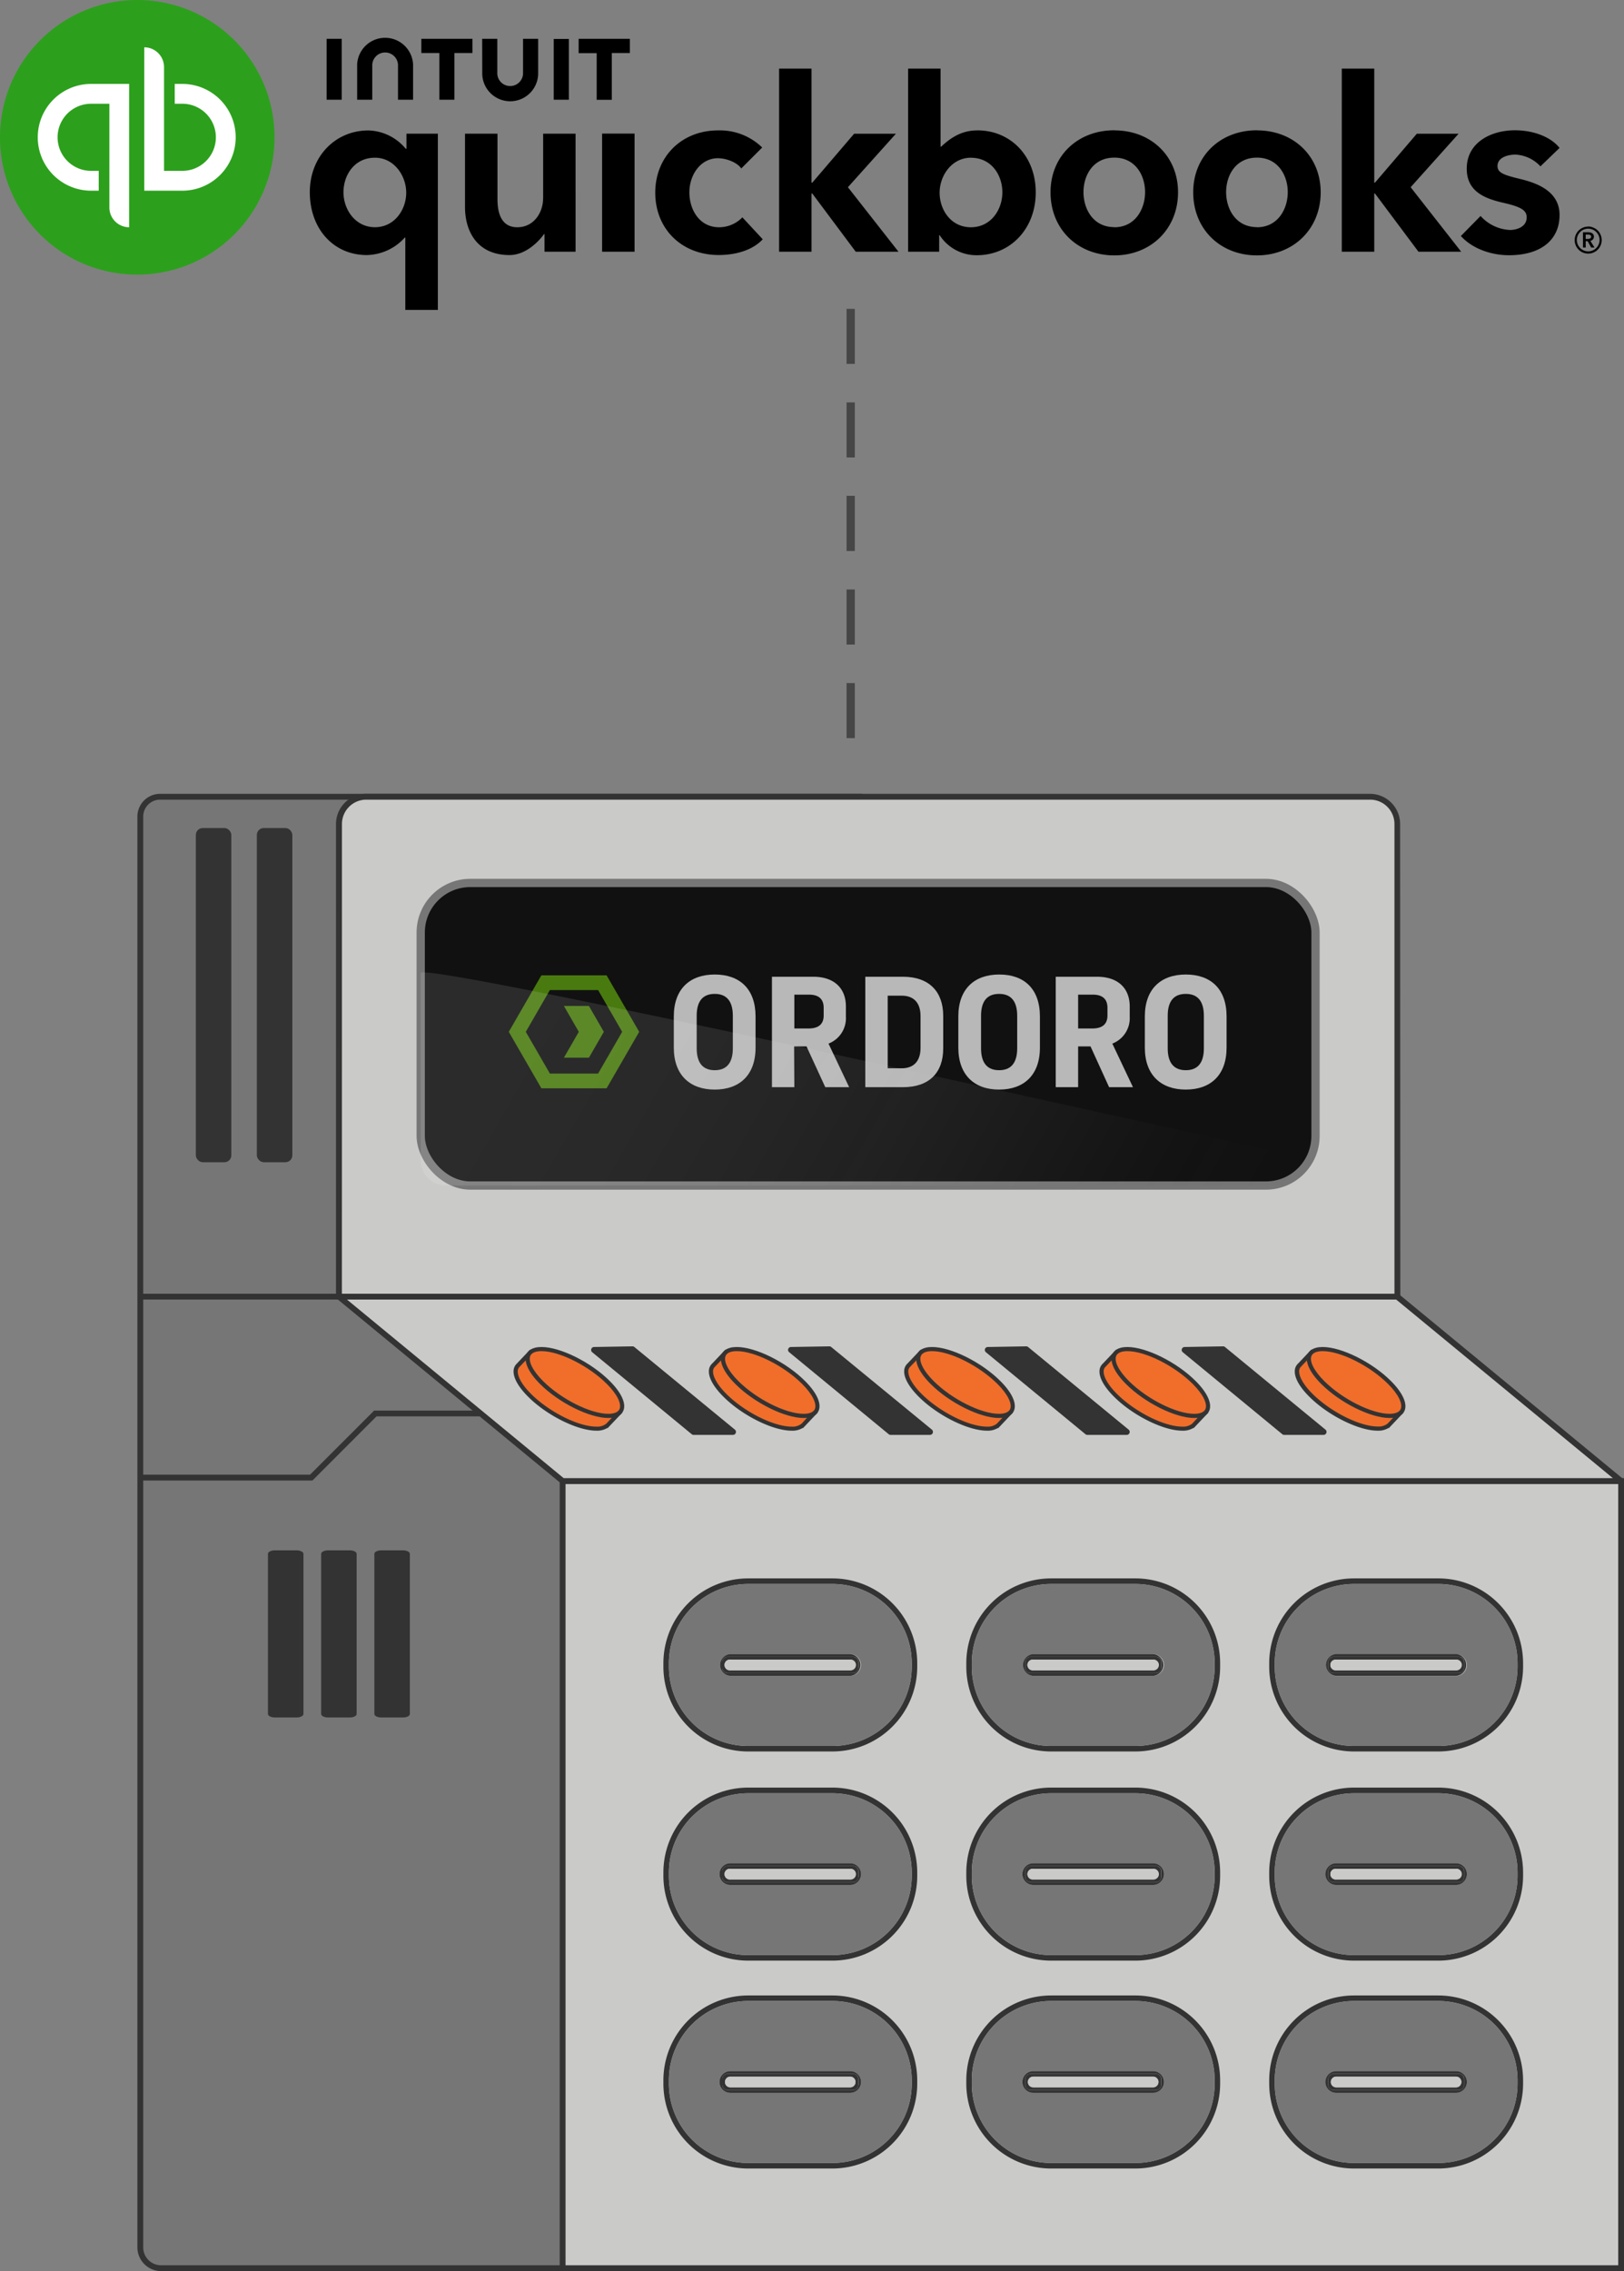 <svg xmlns="http://www.w3.org/2000/svg" xmlns:xlink="http://www.w3.org/1999/xlink" viewBox="0 0 393.15 549.65">
  <rect x="0" y="0" width="393.15" height="549.65" fill="#808080" stroke="none"/>
  <defs>
    <linearGradient id="linear-gradient" x1="108.52" y1="223.93" x2="291.34" y2="329.48" gradientUnits="userSpaceOnUse">
      <stop offset="0" stop-color="#fff"/>
      <stop offset="0.18" stop-color="#fcfcfc" stop-opacity="0.99"/>
      <stop offset="0.31" stop-color="#f3f3f3" stop-opacity="0.95"/>
      <stop offset="0.43" stop-color="#e2e2e2" stop-opacity="0.89"/>
      <stop offset="0.54" stop-color="#ccc" stop-opacity="0.8"/>
      <stop offset="0.64" stop-color="#aeaeae" stop-opacity="0.68"/>
      <stop offset="0.74" stop-color="#8a8a8a" stop-opacity="0.54"/>
      <stop offset="0.83" stop-color="#606060" stop-opacity="0.38"/>
      <stop offset="0.92" stop-color="#2f2f2f" stop-opacity="0.19"/>
      <stop offset="1" stop-opacity="0"/>
    </linearGradient>
  </defs>
  <g id="Sales-channels">
    <g>
      <g>
        <g id="side_face" data-name="side face">
          <path d="M208,192.83H38.77a4.79,4.79,0,0,0-4.8,4.79V543.9A5,5,0,0,0,39,549H208Z" style="fill: #777676"/>
          <path d="M208.72,549.65H39a5.76,5.76,0,0,1-5.74-5.75V197.62a5.51,5.51,0,0,1,5.5-5.5h170ZM38.77,193.53a4.1,4.1,0,0,0-4.1,4.09V543.9A4.34,4.34,0,0,0,39,548.24H207.32V193.53Z" style="fill: #333"/>
        </g>
        <g id="side_accents" data-name="side accents">
          <g id="side_accent" data-name="side accent">
            <g id="front_face" data-name="front face">
              <rect x="47.41" y="200.4" width="8.59" height="80.88" rx="1.67" style="fill: #333"/>
            </g>
          </g>
          <g id="side_accent-2" data-name="side accent">
            <g id="front_face-2" data-name="front face">
              <rect x="62.18" y="200.4" width="8.59" height="80.88" rx="1.67" style="fill: #333"/>
            </g>
          </g>
          <g id="side_accent-3" data-name="side accent">
            <g id="front_face-3" data-name="front face">
              <path d="M64.87,376.05v38.77c0,.46.74.84,1.66.84h5.26c.92,0,1.67-.38,1.67-.84V376.05c0-.46-.75-.84-1.67-.84H66.53C65.61,375.21,64.87,375.59,64.87,376.05Z" style="fill: #333"/>
            </g>
          </g>
          <g id="side_accent-4" data-name="side accent">
            <g id="front_face-4" data-name="front face">
              <path d="M77.75,376.05v38.77c0,.46.75.84,1.67.84h5.25c.92,0,1.67-.38,1.67-.84V376.05c0-.46-.75-.84-1.67-.84H79.42C78.5,375.21,77.75,375.59,77.75,376.05Z" style="fill: #333"/>
            </g>
          </g>
          <g id="side_accent-5" data-name="side accent">
            <g id="front_face-5" data-name="front face">
              <path d="M90.63,376.05v38.77c0,.46.75.84,1.67.84h5.26c.92,0,1.66-.38,1.66-.84V376.05c0-.46-.74-.84-1.66-.84H92.3C91.38,375.21,90.63,375.59,90.63,376.05Z" style="fill: #333"/>
            </g>
          </g>
          <g id="line_accent_2" data-name="line accent 2">
            <rect x="33.97" y="313.11" width="48.07" height="1.4" style="fill: #333"/>
          </g>
          <g id="line_accent" data-name="line accent">
            <polygon points="75.64 358.31 33.97 358.31 33.97 356.9 75.06 356.9 90.57 341.39 116.37 341.39 116.37 342.79 91.15 342.79 75.64 358.31" style="fill: #333"/>
          </g>
        </g>
        <g id="front_face_top" data-name="front face top">
          <path d="M82.05,199.43V313.81H338.28V199.43a6.6,6.6,0,0,0-6.6-6.6h-243A6.59,6.59,0,0,0,82.05,199.43Z" style="fill: #cacac9"/>
          <path d="M339,314.51H81.34V199.43a7.32,7.32,0,0,1,7.31-7.31h243a7.31,7.31,0,0,1,7.3,7.31Zm-256.23-1.4H337.58V199.43a5.9,5.9,0,0,0-5.9-5.9h-243a5.9,5.9,0,0,0-5.9,5.9Z" style="fill: #333"/>
        </g>
        <g id="front_face_bottom" data-name="front face bottom">
          <rect x="136.2" y="358.43" width="256.24" height="190.51" style="fill: #cacac9"/>
          <path d="M393.15,549.65H135.5V357.73H393.15Zm-256.24-1.41H391.75V359.14H136.91Z" style="fill: #333"/>
        </g>
        <g id="front_face_slant" data-name="front face slant">
          <polygon points="82.05 313.81 136.21 358.44 392.45 358.44 338.28 313.81 82.05 313.81" style="fill: #cacac9"/>
          <path d="M392.45,359.14H136.21a.7.7,0,0,1-.44-.16L81.6,314.35a.68.68,0,0,1-.21-.77.7.7,0,0,1,.66-.47H338.28a.75.75,0,0,1,.45.16l54.16,44.62a.7.7,0,0,1-.44,1.25Zm-256-1.41h254L338,314.52H84Z" style="fill: #333"/>
        </g>
        <g id="orange_buttons" data-name="orange buttons">
          <g id="button_1_side" data-name="button 1 side">
            <path d="M147.25,344.74,149.9,342,145.61,339c-.37-.45-.78-.91-1.25-1.38a32.09,32.09,0,0,0-11.08-7l-4.9-3.34-2.91,3.06c-1.4,1.31-.49,4.08,2.71,7.29,4.47,4.46,11.71,8.08,16.18,8.08A3.92,3.92,0,0,0,147,345h0l.13-.15Z" style="fill: #f06e2a"/>
            <path d="M144.36,346.25c-4.58,0-12-3.7-16.53-8.24-2.28-2.28-3.53-4.45-3.5-6.12a2.52,2.52,0,0,1,.79-1.88l3.19-3.36,5.26,3.58a32.52,32.52,0,0,1,11.14,7.07c.44.43.84.88,1.25,1.36l4.71,3.21-3.57,3.77-.06-.05A4.79,4.79,0,0,1,144.36,346.25ZM128.45,328l-2.62,2.75a1.53,1.53,0,0,0-.49,1.18c0,1.38,1.14,3.34,3.2,5.4,4.38,4.38,11.47,7.94,15.82,7.94a3.54,3.54,0,0,0,2.33-.65l.2-.19,2.23-2.36-3.9-2.68A17.47,17.47,0,0,0,144,338a31.91,31.91,0,0,0-10.89-6.89Z" style="fill: #333"/>
          </g>
          <g id="button_1" data-name="button 1">
            <ellipse cx="139.18" cy="334.59" rx="5" ry="13.09" transform="translate(-218.61 277.08) rotate(-58.28)" style="fill: #f06e2a"/>
            <path d="M147.27,343.18c-4.58,0-12-3.69-16.53-8.23-2.82-2.81-4-5.42-3.3-7.16.34-.81,1.25-1.79,3.65-1.79,4.58,0,12,3.7,16.53,8.24h0c2.82,2.81,4,5.42,3.3,7.15C150.58,342.21,149.67,343.18,147.27,343.18ZM131.09,327c-1,0-2.32.2-2.72,1.17-.53,1.3.64,3.62,3.08,6.06,4.38,4.37,11.47,7.94,15.82,7.94,1,0,2.32-.21,2.72-1.17.53-1.3-.64-3.63-3.08-6.06C142.53,330.57,135.44,327,131.09,327Z" style="fill: #333"/>
          </g>
          <g id="button_2_side" data-name="button 2 side">
            <path d="M194.53,344.74l2.64-2.79L192.89,339c-.37-.45-.78-.91-1.25-1.38a32.09,32.09,0,0,0-11.08-7l-4.9-3.34-2.92,3.06c-1.39,1.31-.48,4.08,2.72,7.29,4.47,4.46,11.71,8.08,16.18,8.08a3.92,3.92,0,0,0,2.67-.78h0l.13-.15Z" style="fill: #f06e2a"/>
            <path d="M191.64,346.25c-4.58,0-12-3.7-16.53-8.24-2.28-2.28-3.53-4.45-3.5-6.12a2.52,2.52,0,0,1,.79-1.88l3.19-3.36,5.26,3.58A32.52,32.52,0,0,1,192,337.3c.44.43.84.88,1.25,1.36l4.71,3.21-3.57,3.77-.06-.05A4.79,4.79,0,0,1,191.64,346.25ZM175.73,328l-2.62,2.75a1.53,1.53,0,0,0-.49,1.18c0,1.38,1.14,3.34,3.2,5.4,4.38,4.38,11.47,7.94,15.82,7.94a3.54,3.54,0,0,0,2.33-.65l.2-.19L196.4,342l-3.9-2.68a17.47,17.47,0,0,0-1.22-1.35,31.91,31.91,0,0,0-10.89-6.89Z" style="fill: #333"/>
          </g>
          <g id="button_2" data-name="button 2">
            <ellipse cx="186.46" cy="334.59" rx="5" ry="13.09" transform="translate(-196.19 317.3) rotate(-58.28)" style="fill: #f06e2a"/>
            <path d="M194.55,343.18c-4.58,0-12-3.69-16.53-8.23-2.82-2.81-4-5.42-3.3-7.16.34-.81,1.25-1.79,3.65-1.79,4.58,0,12,3.7,16.53,8.24h0c2.82,2.81,4,5.42,3.3,7.15C197.86,342.21,197,343.18,194.55,343.18ZM178.37,327c-1,0-2.32.2-2.72,1.17-.53,1.3.64,3.62,3.08,6.06,4.38,4.37,11.47,7.94,15.82,7.94,1,0,2.32-.21,2.72-1.17.53-1.3-.64-3.63-3.08-6.06C189.81,330.57,182.72,327,178.37,327Z" style="fill: #333"/>
          </g>
          <g id="button_3_side" data-name="button 3 side">
            <path d="M241.81,344.74l2.64-2.79L240.17,339c-.37-.45-.78-.91-1.25-1.38a32.09,32.09,0,0,0-11.08-7l-4.9-3.34L220,330.37c-1.39,1.31-.48,4.08,2.72,7.29,4.47,4.46,11.71,8.08,16.18,8.08a3.87,3.87,0,0,0,2.66-.78h0l.13-.15Z" style="fill: #f06e2a"/>
            <path d="M238.92,346.25c-4.58,0-12-3.7-16.53-8.24-2.28-2.28-3.53-4.45-3.5-6.12a2.52,2.52,0,0,1,.79-1.88l3.19-3.36,5.26,3.58a32.52,32.52,0,0,1,11.14,7.07,17.86,17.86,0,0,1,1.24,1.36l4.72,3.21-3.57,3.77-.06-.05A4.79,4.79,0,0,1,238.92,346.25ZM223,328l-2.62,2.75a1.53,1.53,0,0,0-.49,1.18c0,1.38,1.14,3.34,3.2,5.4,4.38,4.38,11.47,7.94,15.82,7.94a3.54,3.54,0,0,0,2.33-.65l.2-.19,2.23-2.36-3.9-2.68a17.47,17.47,0,0,0-1.22-1.35,31.91,31.91,0,0,0-10.89-6.89Z" style="fill: #333"/>
          </g>
          <g id="button_3" data-name="button 3">
            <ellipse cx="233.74" cy="334.59" rx="5" ry="13.09" transform="translate(-173.77 357.52) rotate(-58.28)" style="fill: #f06e2a"/>
            <path d="M241.83,343.18c-4.58,0-12-3.69-16.53-8.23-2.82-2.81-4-5.42-3.3-7.16.34-.81,1.25-1.79,3.65-1.79,4.58,0,12,3.7,16.53,8.24h0c2.82,2.81,4,5.42,3.3,7.15C245.14,342.21,244.23,343.18,241.83,343.18ZM225.65,327c-1,0-2.32.2-2.72,1.17-.54,1.3.64,3.62,3.08,6.06,4.38,4.37,11.47,7.94,15.82,7.94,1,0,2.32-.21,2.72-1.17.53-1.3-.64-3.63-3.08-6.06C237.09,330.57,230,327,225.65,327Z" style="fill: #333"/>
          </g>
          <g id="button_4_side" data-name="button 4 side">
            <path d="M289.09,344.74l2.64-2.79L287.45,339c-.37-.45-.78-.91-1.25-1.38a32.09,32.09,0,0,0-11.08-7l-4.9-3.34-2.92,3.06c-1.39,1.31-.48,4.08,2.72,7.29,4.47,4.46,11.71,8.08,16.18,8.08a3.87,3.87,0,0,0,2.66-.78h0l.13-.15A.3.3,0,0,0,289.09,344.74Z" style="fill: #f06e2a"/>
            <path d="M286.2,346.25c-4.58,0-12-3.7-16.53-8.24-2.29-2.28-3.53-4.45-3.5-6.12A2.52,2.52,0,0,1,267,330l3.19-3.36,5.26,3.58a32.52,32.52,0,0,1,11.14,7.07c.43.43.84.88,1.24,1.36l4.72,3.21-3.57,3.77-.06-.05A4.79,4.79,0,0,1,286.2,346.25ZM270.29,328l-2.62,2.75a1.53,1.53,0,0,0-.49,1.18c0,1.38,1.14,3.34,3.2,5.4,4.38,4.38,11.47,7.94,15.82,7.94a3.54,3.54,0,0,0,2.33-.65l.19-.19L291,342l-3.9-2.68a17.47,17.47,0,0,0-1.22-1.35A31.91,31.91,0,0,0,275,331.12Z" style="fill: #333"/>
          </g>
          <g id="button_4" data-name="button 4">
            <ellipse cx="281.02" cy="334.59" rx="5" ry="13.09" transform="translate(-151.34 397.74) rotate(-58.28)" style="fill: #f06e2a"/>
            <path d="M289.11,343.18c-4.58,0-12-3.69-16.53-8.23-2.82-2.81-4-5.42-3.3-7.16.34-.81,1.25-1.79,3.65-1.79,4.58,0,12,3.7,16.53,8.24h0c2.82,2.81,4,5.42,3.3,7.15C292.42,342.21,291.51,343.18,289.11,343.18ZM272.93,327c-1,0-2.32.2-2.72,1.17-.54,1.3.64,3.62,3.08,6.06,4.38,4.37,11.47,7.94,15.82,7.94,1,0,2.32-.21,2.72-1.17.53-1.3-.64-3.63-3.08-6.06C284.37,330.57,277.28,327,272.93,327Z" style="fill: #333"/>
          </g>
          <g id="button_5_side" data-name="button 5 side">
            <path d="M336.37,344.74,339,342,334.73,339c-.37-.45-.78-.91-1.25-1.38a32.19,32.19,0,0,0-11.08-7l-4.9-3.34-2.92,3.06c-1.39,1.31-.48,4.08,2.72,7.29,4.47,4.46,11.71,8.08,16.18,8.08a3.87,3.87,0,0,0,2.66-.78h0l.14-.15Z" style="fill: #f06e2a"/>
            <path d="M333.48,346.25c-4.58,0-12-3.7-16.53-8.24-2.29-2.28-3.53-4.45-3.5-6.12a2.52,2.52,0,0,1,.79-1.88l3.19-3.36,5.26,3.58a32.52,32.52,0,0,1,11.14,7.07c.43.43.84.88,1.24,1.36l4.72,3.21-3.57,3.77-.06-.05A4.79,4.79,0,0,1,333.48,346.25ZM317.57,328,315,330.72a1.53,1.53,0,0,0-.49,1.18c0,1.38,1.14,3.34,3.2,5.4,4.38,4.38,11.47,7.94,15.82,7.94a3.54,3.54,0,0,0,2.33-.65l.19-.19,2.24-2.36-3.9-2.68c-.4-.48-.8-.92-1.22-1.35a31.91,31.91,0,0,0-10.89-6.89Z" style="fill: #333"/>
          </g>
          <g id="button_5" data-name="button 5">
            <ellipse cx="328.3" cy="334.59" rx="5" ry="13.09" transform="translate(-128.92 437.95) rotate(-58.28)" style="fill: #f06e2a"/>
            <path d="M336.39,343.18c-4.58,0-12-3.69-16.53-8.23-2.82-2.81-4-5.42-3.3-7.16.34-.81,1.25-1.79,3.65-1.79,4.58,0,12,3.7,16.53,8.24h0c2.81,2.81,4,5.42,3.3,7.15C339.7,342.21,338.79,343.18,336.39,343.18ZM320.21,327c-1,0-2.32.2-2.72,1.17-.54,1.3.64,3.62,3.08,6.06,4.38,4.37,11.47,7.94,15.82,7.94,1,0,2.31-.21,2.71-1.17.54-1.3-.64-3.63-3.07-6.06C331.65,330.57,324.56,327,320.21,327Z" style="fill: #333"/>
          </g>
        </g>
        <g id="slant_accents" data-name="slant accents">
          <path id="front_accent" data-name="front accent" d="M286.28,327.22l24.14,19.88a.71.71,0,0,0,.46.17h9.55a.72.72,0,0,0,.45-1.27L296.55,326a.74.74,0,0,0-.47-.16l-9.36.16A.72.72,0,0,0,286.28,327.22Z" style="fill: #333"/>
          <path id="front_accent-2" data-name="front accent" d="M238.62,327.22l24.15,19.88a.68.68,0,0,0,.45.17h9.55a.72.72,0,0,0,.46-1.27L248.89,326a.72.72,0,0,0-.47-.16l-9.35.16A.72.72,0,0,0,238.62,327.22Z" style="fill: #333"/>
          <path id="front_accent-3" data-name="front accent" d="M191,327.22l24.14,19.88a.7.7,0,0,0,.45.17h9.55a.72.72,0,0,0,.46-1.27L201.23,326a.72.72,0,0,0-.47-.16l-9.35.16A.71.71,0,0,0,191,327.22Z" style="fill: #333"/>
          <path id="front_accent-4" data-name="front accent" d="M143.31,327.22l24.14,19.88a.71.71,0,0,0,.46.17h9.55a.72.72,0,0,0,.45-1.27L153.57,326a.7.7,0,0,0-.46-.16l-9.36.16A.72.72,0,0,0,143.31,327.22Z" style="fill: #333"/>
        </g>
        <g>
          <path d="M222.05,402.53v.85a20.54,20.54,0,0,1-20.51,20.51H181.11a20.53,20.53,0,0,1-20.51-20.51v-.85A20.53,20.53,0,0,1,181.11,382h20.43A20.54,20.54,0,0,1,222.05,402.53Zm-1.33.85v-.85a19.2,19.2,0,0,0-19.18-19.18H181.11a19.2,19.2,0,0,0-19.18,19.18v.85a19.2,19.2,0,0,0,19.18,19.18h20.43A19.2,19.2,0,0,0,220.72,403.38Z" style="fill: #333"/>
          <path d="M220.72,402.53v.85a19.2,19.2,0,0,1-19.18,19.18H181.11a19.2,19.2,0,0,1-19.18-19.18v-.85a19.2,19.2,0,0,1,19.18-19.18h20.43A19.2,19.2,0,0,1,220.72,402.53Zm-12.29.43a2.63,2.63,0,0,0-2.62-2.64h-29a2.64,2.64,0,0,0,0,5.27h29A2.63,2.63,0,0,0,208.43,403Z" style="fill: #777676"/>
          <path d="M207.78,402.26v1.4a1.26,1.26,0,0,1-1.27,1.26H176.14a1.26,1.26,0,0,1-1.27-1.26v-1.4a1.27,1.27,0,0,1,1.27-1.27h30.37A1.27,1.27,0,0,1,207.78,402.26Zm-.67.7a1.3,1.3,0,0,0-1.3-1.3h-29a1.3,1.3,0,1,0,0,2.59h29A1.3,1.3,0,0,0,207.11,403Z" style="fill: #333"/>
          <path d="M205.81,400.32a2.64,2.64,0,0,1,0,5.27h-29a2.64,2.64,0,0,1,0-5.27Zm2,3.34v-1.4a1.27,1.27,0,0,0-1.27-1.27H176.14a1.27,1.27,0,0,0-1.27,1.27v1.4a1.26,1.26,0,0,0,1.27,1.26h30.37A1.26,1.26,0,0,0,207.78,403.66Z" style="fill: #333"/>
          <path d="M205.81,401.66a1.3,1.3,0,1,1,0,2.59h-29a1.3,1.3,0,1,1,0-2.59Z" style="fill: #cacac9"/>
        </g>
        <g>
          <path d="M368.72,503.45v.86a20.55,20.55,0,0,1-20.51,20.51H327.77a20.55,20.55,0,0,1-20.51-20.51v-.86a20.55,20.55,0,0,1,20.51-20.51h20.44A20.55,20.55,0,0,1,368.72,503.45Zm-1.34.86v-.86a19.19,19.19,0,0,0-19.17-19.17H327.77a19.19,19.19,0,0,0-19.17,19.17v.86a19.19,19.19,0,0,0,19.17,19.17h20.44A19.19,19.19,0,0,0,367.38,504.31Z" style="fill: #333"/>
          <path d="M368.72,453.15V454a20.55,20.55,0,0,1-20.51,20.51H327.77A20.55,20.55,0,0,1,307.26,454v-.85a20.55,20.55,0,0,1,20.51-20.52h20.44A20.55,20.55,0,0,1,368.72,453.15Zm-1.34.85v-.85A19.19,19.19,0,0,0,348.21,434H327.77a19.19,19.19,0,0,0-19.17,19.18V454a19.19,19.19,0,0,0,19.17,19.17h20.44A19.19,19.19,0,0,0,367.38,454Z" style="fill: #333"/>
          <path d="M368.72,402.53v.85a20.54,20.54,0,0,1-20.51,20.51H327.77a20.54,20.54,0,0,1-20.51-20.51v-.85A20.54,20.54,0,0,1,327.77,382h20.44A20.54,20.54,0,0,1,368.72,402.53Zm-1.34.85v-.85a19.19,19.19,0,0,0-19.17-19.18H327.77a19.19,19.19,0,0,0-19.17,19.18v.85a19.19,19.19,0,0,0,19.17,19.18h20.44A19.19,19.19,0,0,0,367.38,403.38Z" style="fill: #333"/>
          <path d="M367.38,503.45v.86a19.19,19.19,0,0,1-19.17,19.17H327.77a19.19,19.19,0,0,1-19.17-19.17v-.86a19.19,19.19,0,0,1,19.17-19.17h20.44A19.19,19.19,0,0,1,367.38,503.45Zm-12.28.44a2.63,2.63,0,0,0-2.62-2.64h-29a2.63,2.63,0,0,0,0,5.26h29A2.63,2.63,0,0,0,355.1,503.89Z" style="fill: #777676"/>
          <path d="M367.38,453.15V454a19.19,19.19,0,0,1-19.17,19.17H327.77A19.19,19.19,0,0,1,308.6,454v-.85A19.19,19.19,0,0,1,327.77,434h20.44A19.19,19.19,0,0,1,367.38,453.15Zm-12.28.43a2.63,2.63,0,0,0-2.62-2.64h-29a2.63,2.63,0,0,0,0,5.26h29A2.63,2.63,0,0,0,355.1,453.58Z" style="fill: #777676"/>
          <path d="M367.38,402.53v.85a19.19,19.19,0,0,1-19.17,19.18H327.77a19.19,19.19,0,0,1-19.17-19.18v-.85a19.19,19.19,0,0,1,19.17-19.18h20.44A19.19,19.19,0,0,1,367.38,402.53ZM355.1,403a2.63,2.63,0,0,0-2.62-2.64h-29a2.64,2.64,0,0,0,0,5.27h29A2.63,2.63,0,0,0,355.1,403Z" style="fill: #777676"/>
          <path d="M354.45,503.19v1.4a1.27,1.27,0,0,1-1.28,1.25H322.8a1.27,1.27,0,0,1-1.27-1.25v-1.4a1.27,1.27,0,0,1,1.27-1.28h30.37A1.28,1.28,0,0,1,354.45,503.19Zm-.67.7a1.31,1.31,0,0,0-1.3-1.31h-29a1.3,1.3,0,1,0,0,2.6h29A1.3,1.3,0,0,0,353.78,503.89Z" style="fill: #333"/>
          <path d="M354.45,452.87v1.41a1.27,1.27,0,0,1-1.28,1.26H322.8a1.27,1.27,0,0,1-1.27-1.26v-1.41a1.27,1.27,0,0,1,1.27-1.26h30.37A1.27,1.27,0,0,1,354.45,452.87Zm-.67.71a1.3,1.3,0,0,0-1.3-1.3h-29a1.3,1.3,0,1,0,0,2.59h29A1.3,1.3,0,0,0,353.78,453.58Z" style="fill: #333"/>
          <path d="M354.45,402.26v1.4a1.27,1.27,0,0,1-1.28,1.26H322.8a1.27,1.27,0,0,1-1.27-1.26v-1.4A1.27,1.27,0,0,1,322.8,401h30.37A1.27,1.27,0,0,1,354.45,402.26Zm-.67.7a1.3,1.3,0,0,0-1.3-1.3h-29a1.3,1.3,0,1,0,0,2.59h29A1.3,1.3,0,0,0,353.78,403Z" style="fill: #333"/>
          <path d="M352.48,400.32a2.64,2.64,0,0,1,0,5.27h-29a2.64,2.64,0,0,1,0-5.27Zm2,3.34v-1.4a1.27,1.27,0,0,0-1.28-1.27H322.8a1.27,1.27,0,0,0-1.27,1.27v1.4a1.27,1.27,0,0,0,1.27,1.26h30.37A1.27,1.27,0,0,0,354.45,403.66Z" style="fill: #333"/>
          <path d="M352.48,450.94a2.63,2.63,0,0,1,0,5.26h-29a2.63,2.63,0,0,1,0-5.26Zm2,3.34v-1.41a1.27,1.27,0,0,0-1.28-1.26H322.8a1.27,1.27,0,0,0-1.27,1.26v1.41a1.27,1.27,0,0,0,1.27,1.26h30.37A1.27,1.27,0,0,0,354.45,454.28Z" style="fill: #333"/>
          <path d="M352.48,501.25a2.63,2.63,0,0,1,0,5.26h-29a2.63,2.63,0,0,1,0-5.26Zm2,3.34v-1.4a1.28,1.28,0,0,0-1.28-1.28H322.8a1.27,1.27,0,0,0-1.27,1.28v1.4a1.27,1.27,0,0,0,1.27,1.25h30.37A1.27,1.27,0,0,0,354.45,504.59Z" style="fill: #333"/>
          <path d="M352.48,401.66a1.3,1.3,0,1,1,0,2.59h-29a1.3,1.3,0,1,1,0-2.59Z" style="fill: #cacac9"/>
          <path d="M352.48,452.28a1.3,1.3,0,1,1,0,2.59h-29a1.3,1.3,0,1,1,0-2.59Z" style="fill: #cacac9"/>
          <path d="M352.48,502.58a1.3,1.3,0,1,1,0,2.6h-29a1.3,1.3,0,1,1,0-2.6Z" style="fill: #cacac9"/>
          <path d="M295.38,503.45v.86a20.54,20.54,0,0,1-20.51,20.51H254.44a20.55,20.55,0,0,1-20.51-20.51v-.86a20.55,20.55,0,0,1,20.51-20.51h20.43A20.54,20.54,0,0,1,295.38,503.45Zm-1.33.86v-.86a19.19,19.19,0,0,0-19.18-19.17H254.44a19.2,19.2,0,0,0-19.18,19.17v.86a19.2,19.2,0,0,0,19.18,19.17h20.43A19.19,19.19,0,0,0,294.05,504.31Z" style="fill: #333"/>
          <path d="M295.38,453.15V454a20.54,20.54,0,0,1-20.51,20.51H254.44A20.55,20.55,0,0,1,233.93,454v-.85a20.55,20.55,0,0,1,20.51-20.52h20.43A20.54,20.54,0,0,1,295.38,453.15Zm-1.33.85v-.85A19.2,19.2,0,0,0,274.87,434H254.44a19.2,19.2,0,0,0-19.18,19.18V454a19.2,19.2,0,0,0,19.18,19.17h20.43A19.19,19.19,0,0,0,294.05,454Z" style="fill: #333"/>
          <path d="M295.38,402.53v.85a20.53,20.53,0,0,1-20.51,20.51H254.44a20.54,20.54,0,0,1-20.51-20.51v-.85A20.54,20.54,0,0,1,254.44,382h20.43A20.53,20.53,0,0,1,295.38,402.53Zm-1.33.85v-.85a19.2,19.2,0,0,0-19.18-19.18H254.44a19.2,19.2,0,0,0-19.18,19.18v.85a19.2,19.2,0,0,0,19.18,19.18h20.43A19.2,19.2,0,0,0,294.05,403.38Z" style="fill: #333"/>
          <path d="M294.05,503.45v.86a19.19,19.19,0,0,1-19.18,19.17H254.44a19.2,19.2,0,0,1-19.18-19.17v-.86a19.2,19.2,0,0,1,19.18-19.17h20.43A19.19,19.19,0,0,1,294.05,503.45Zm-12.28.44a2.64,2.64,0,0,0-2.63-2.64h-29a2.63,2.63,0,0,0,0,5.26h29A2.63,2.63,0,0,0,281.77,503.89Z" style="fill: #777676"/>
          <path d="M294.05,453.15V454a19.19,19.19,0,0,1-19.18,19.17H254.44A19.2,19.2,0,0,1,235.26,454v-.85A19.2,19.2,0,0,1,254.44,434h20.43A19.2,19.2,0,0,1,294.05,453.15Zm-12.28.43a2.64,2.64,0,0,0-2.63-2.64h-29a2.63,2.63,0,0,0,0,5.26h29A2.63,2.63,0,0,0,281.77,453.58Z" style="fill: #777676"/>
          <path d="M294.05,402.53v.85a19.2,19.2,0,0,1-19.18,19.18H254.44a19.2,19.2,0,0,1-19.18-19.18v-.85a19.2,19.2,0,0,1,19.18-19.18h20.43A19.2,19.2,0,0,1,294.05,402.53Zm-12.28.43a2.64,2.64,0,0,0-2.63-2.64h-29a2.64,2.64,0,0,0,0,5.27h29A2.63,2.63,0,0,0,281.77,403Z" style="fill: #777676"/>
          <path d="M281.11,503.19v1.4a1.26,1.26,0,0,1-1.27,1.25H249.47a1.26,1.26,0,0,1-1.27-1.25v-1.4a1.27,1.27,0,0,1,1.27-1.28h30.37A1.27,1.27,0,0,1,281.11,503.19Zm-.66.7a1.31,1.31,0,0,0-1.31-1.31h-29a1.3,1.3,0,1,0,0,2.6h29A1.3,1.3,0,0,0,280.45,503.89Z" style="fill: #333"/>
          <path d="M281.11,452.87v1.41a1.26,1.26,0,0,1-1.27,1.26H249.47a1.26,1.26,0,0,1-1.27-1.26v-1.41a1.26,1.26,0,0,1,1.27-1.26h30.37A1.26,1.26,0,0,1,281.11,452.87Zm-.66.71a1.3,1.3,0,0,0-1.31-1.3h-29a1.3,1.3,0,1,0,0,2.59h29A1.3,1.3,0,0,0,280.45,453.58Z" style="fill: #333"/>
          <path d="M281.11,402.26v1.4a1.26,1.26,0,0,1-1.27,1.26H249.47a1.26,1.26,0,0,1-1.27-1.26v-1.4a1.27,1.27,0,0,1,1.27-1.27h30.37A1.27,1.27,0,0,1,281.11,402.26Zm-.66.7a1.3,1.3,0,0,0-1.31-1.3h-29a1.3,1.3,0,1,0,0,2.59h29A1.3,1.3,0,0,0,280.45,403Z" style="fill: #333"/>
          <path d="M279.14,400.32a2.64,2.64,0,0,1,0,5.27h-29a2.64,2.64,0,0,1,0-5.27Zm2,3.34v-1.4a1.27,1.27,0,0,0-1.27-1.27H249.47a1.27,1.27,0,0,0-1.27,1.27v1.4a1.26,1.26,0,0,0,1.27,1.26h30.37A1.26,1.26,0,0,0,281.11,403.66Z" style="fill: #333"/>
          <path d="M279.14,450.94a2.63,2.63,0,1,1,0,5.26h-29a2.63,2.63,0,0,1,0-5.26Zm2,3.34v-1.41a1.26,1.26,0,0,0-1.27-1.26H249.47a1.26,1.26,0,0,0-1.27,1.26v1.41a1.26,1.26,0,0,0,1.27,1.26h30.37A1.26,1.26,0,0,0,281.11,454.28Z" style="fill: #333"/>
          <path d="M279.14,501.25a2.63,2.63,0,1,1,0,5.26h-29a2.63,2.63,0,0,1,0-5.26Zm2,3.34v-1.4a1.27,1.27,0,0,0-1.27-1.28H249.47a1.27,1.27,0,0,0-1.27,1.28v1.4a1.26,1.26,0,0,0,1.27,1.25h30.37A1.26,1.26,0,0,0,281.11,504.59Z" style="fill: #333"/>
          <path d="M279.14,401.66a1.3,1.3,0,1,1,0,2.59h-29a1.3,1.3,0,1,1,0-2.59Z" style="fill: #cacac9"/>
          <path d="M279.14,452.28a1.3,1.3,0,1,1,0,2.59h-29a1.3,1.3,0,1,1,0-2.59Z" style="fill: #cacac9"/>
          <path d="M279.14,502.58a1.3,1.3,0,1,1,0,2.6h-29a1.3,1.3,0,1,1,0-2.6Z" style="fill: #cacac9"/>
          <path d="M222.05,503.45v.86a20.55,20.55,0,0,1-20.51,20.51H181.11a20.54,20.54,0,0,1-20.51-20.51v-.86a20.54,20.54,0,0,1,20.51-20.51h20.43A20.55,20.55,0,0,1,222.05,503.45Zm-1.33.86v-.86a19.2,19.2,0,0,0-19.18-19.17H181.11a19.19,19.19,0,0,0-19.18,19.17v.86a19.19,19.19,0,0,0,19.18,19.17h20.43A19.2,19.2,0,0,0,220.72,504.31Z" style="fill: #333"/>
          <path d="M222.05,453.15V454a20.55,20.55,0,0,1-20.51,20.51H181.11A20.54,20.54,0,0,1,160.6,454v-.85a20.54,20.54,0,0,1,20.51-20.52h20.43A20.55,20.55,0,0,1,222.05,453.15Zm-1.33.85v-.85A19.2,19.2,0,0,0,201.54,434H181.11a19.2,19.2,0,0,0-19.18,19.18V454a19.19,19.19,0,0,0,19.18,19.17h20.43A19.2,19.2,0,0,0,220.72,454Z" style="fill: #333"/>
          <path d="M220.72,503.45v.86a19.2,19.2,0,0,1-19.18,19.17H181.11a19.19,19.19,0,0,1-19.18-19.17v-.86a19.19,19.19,0,0,1,19.18-19.17h20.43A19.2,19.2,0,0,1,220.72,503.45Zm-12.29.44a2.63,2.63,0,0,0-2.62-2.64h-29a2.63,2.63,0,1,0,0,5.26h29A2.63,2.63,0,0,0,208.43,503.89Z" style="fill: #777676"/>
          <path d="M220.72,453.15V454a19.2,19.2,0,0,1-19.18,19.17H181.11A19.19,19.19,0,0,1,161.93,454v-.85A19.2,19.2,0,0,1,181.11,434h20.43A19.2,19.2,0,0,1,220.72,453.15Zm-12.29.43a2.63,2.63,0,0,0-2.62-2.64h-29a2.63,2.63,0,1,0,0,5.26h29A2.63,2.63,0,0,0,208.43,453.58Z" style="fill: #777676"/>
          <path d="M207.78,503.19v1.4a1.26,1.26,0,0,1-1.27,1.25H176.14a1.26,1.26,0,0,1-1.27-1.25v-1.4a1.27,1.27,0,0,1,1.27-1.28h30.37A1.27,1.27,0,0,1,207.78,503.19Zm-.67.7a1.31,1.31,0,0,0-1.3-1.31h-29a1.3,1.3,0,1,0,0,2.6h29A1.3,1.3,0,0,0,207.11,503.89Z" style="fill: #333"/>
          <path d="M207.78,452.87v1.41a1.26,1.26,0,0,1-1.27,1.26H176.14a1.26,1.26,0,0,1-1.27-1.26v-1.41a1.26,1.26,0,0,1,1.27-1.26h30.37A1.26,1.26,0,0,1,207.78,452.87Zm-.67.71a1.3,1.3,0,0,0-1.3-1.3h-29a1.3,1.3,0,1,0,0,2.59h29A1.3,1.3,0,0,0,207.11,453.58Z" style="fill: #333"/>
          <path d="M205.81,450.94a2.63,2.63,0,0,1,0,5.26h-29a2.63,2.63,0,1,1,0-5.26Zm2,3.34v-1.41a1.26,1.26,0,0,0-1.27-1.26H176.14a1.26,1.26,0,0,0-1.27,1.26v1.41a1.26,1.26,0,0,0,1.27,1.26h30.37A1.26,1.26,0,0,0,207.78,454.28Z" style="fill: #333"/>
          <path d="M205.81,501.25a2.63,2.63,0,0,1,0,5.26h-29a2.63,2.63,0,1,1,0-5.26Zm2,3.34v-1.4a1.27,1.27,0,0,0-1.27-1.28H176.14a1.27,1.27,0,0,0-1.27,1.28v1.4a1.26,1.26,0,0,0,1.27,1.25h30.37A1.26,1.26,0,0,0,207.78,504.59Z" style="fill: #333"/>
          <path d="M205.81,452.28a1.3,1.3,0,1,1,0,2.59h-29a1.3,1.3,0,1,1,0-2.59Z" style="fill: #cacac9"/>
          <path d="M205.81,502.58a1.3,1.3,0,1,1,0,2.6h-29a1.3,1.3,0,1,1,0-2.6Z" style="fill: #cacac9"/>
        </g>
        <rect x="101.85" y="213.69" width="216.62" height="73.23" rx="12" style="fill: #111;stroke: #777676;stroke-miterlimit: 10;stroke-width: 2px"/>
        <g style="opacity: 0.7">
          <g>
            <path d="M182.91,246v7.55c0,6.66-3.9,10.15-9.88,10.15s-9.91-3.49-9.91-10.15V246c0-6.66,3.89-10.15,9.91-10.15S182.91,239.32,182.91,246Zm-14.25-.16v7.87c0,3.61,1.56,5.3,4.37,5.3s4.38-1.69,4.38-5.3v-7.87c0-3.61-1.57-5.3-4.38-5.3S168.66,242.21,168.66,245.82Z" style="fill: #fff"/>
            <path d="M192.3,263.12h-5.42V236.39h10c5.09,0,7.9,2.81,7.9,7.18v2.49a6.58,6.58,0,0,1-4.21,6.51l5,10.55h-5.78l-4.54-9.87h-3Zm0-14.21h3.45c2.53,0,3.65-1.16,3.65-3.13V243.9c0-2-1.08-3.18-3.57-3.18H192.3Z" style="fill: #fff"/>
            <path d="M218.59,236.39c6.34,0,9.75,3.61,9.75,9.47v7.87c0,5.9-3.41,9.39-9.75,9.39h-9.11V236.39Zm-3.69,22.16h3.37c3.17,0,4.58-2,4.58-4.94V245.9c0-3-1.45-4.93-4.58-4.93H214.9Z" style="fill: #fff"/>
            <path d="M251.75,246v7.55c0,6.66-3.9,10.15-9.88,10.15S232,260.19,232,253.53V246c0-6.66,3.89-10.15,9.91-10.15S251.75,239.32,251.75,246Zm-14.25-.16v7.87c0,3.61,1.56,5.3,4.37,5.3s4.38-1.69,4.38-5.3v-7.87c0-3.61-1.57-5.3-4.38-5.3S237.5,242.21,237.5,245.82Z" style="fill: #fff"/>
            <path d="M261,263.12h-5.42V236.39h10c5.1,0,7.91,2.81,7.91,7.18v2.49a6.58,6.58,0,0,1-4.21,6.51l5,10.55h-5.78L264,253.25h-3Zm0-14.21h3.45c2.53,0,3.65-1.16,3.65-3.13V243.9c0-2-1.08-3.18-3.57-3.18H261Z" style="fill: #fff"/>
            <path d="M296.94,246v7.55c0,6.66-3.89,10.15-9.87,10.15s-9.92-3.49-9.92-10.15V246c0-6.66,3.9-10.15,9.92-10.15S296.94,239.32,296.94,246Zm-14.25-.16v7.87c0,3.61,1.57,5.3,4.38,5.3s4.37-1.69,4.37-5.3v-7.87c0-3.61-1.56-5.3-4.37-5.3S282.69,242.21,282.69,245.82Z" style="fill: #fff"/>
          </g>
          <g>
            <path d="M154.74,249.72l-7.89-13.67H131.06l-7.89,13.67,7.89,13.67h15.79Zm-21.62,10.1-5.83-10.1,5.83-10.11h11.67l5.83,10.11-5.83,10.1Z" style="fill: #61a60e"/>
            <polygon points="142.57 243.46 136.51 243.46 140.12 249.72 136.51 255.98 142.57 255.98 146.18 249.72 142.57 243.46" style="fill: #61a60e"/>
          </g>
        </g>
        <path d="M107.91,286.92H312.42a6.05,6.05,0,0,0,6.05-6.06s-216.62-48.7-216.62-45.35v45.35A6.06,6.06,0,0,0,107.91,286.92Z" style="opacity: 0.11;fill: url(#linear-gradient)"/>
      </g>
      <g>
        <g>
          <path d="M33.1,66.46A33.23,33.23,0,1,0,0,33.23,33.17,33.17,0,0,0,33.1,66.46Z" style="fill: #2ca01c"/>
          <path d="M22.06,20.31a12.92,12.92,0,0,0,0,25.84H23.9v-4.8H22.06a8.12,8.12,0,0,1,0-16.24h4.42V50.22A4.79,4.79,0,0,0,31.26,55V20.31ZM44.14,46.15a12.92,12.92,0,0,0,0-25.84H42.3v4.8h1.84a8.12,8.12,0,0,1,0,16.24H39.71V16.25a4.79,4.79,0,0,0-4.78-4.8v34.7Z" style="fill: #fff"/>
        </g>
        <path d="M116.75,18a6.77,6.77,0,0,0,13.53,0V9.39h-3.66v8.14a3.12,3.12,0,1,1-6.23,0V9.39h-3.66Zm23.33-5.14h4.37v11.3h3.66V12.83h4.37V9.39h-12.4Zm-2.37-3.44h-3.66V24.13h3.66ZM102,12.83h4.37v11.3H110V12.83h4.37V9.39H102v3.44ZM82.73,9.39H79.07V24.13h3.66ZM100,15.56a6.78,6.78,0,0,0-13.54,0v8.57h3.66V16a3.12,3.12,0,1,1,6.23,0v8.13H100Zm136.59,16c-3.6,0-6.24,1.58-8.74,3.93h-.15V16.61h-7.86V60.92h7.52v-4h.12a10.61,10.61,0,0,0,9,4.85c8.11,0,14.26-6.4,14.26-15.21S244.64,31.55,236.62,31.55Zm-1.55,6.62c5.08,0,7.62,4.33,7.62,8.35,0,4.21-2.76,8.47-7.62,8.47s-7.57-4.25-7.57-8.36S230.39,38.17,235.07,38.17Zm-61.21.12c2,0,4.62,1,5.62,2.47l5.07-5.07a14.7,14.7,0,0,0-10.69-4.14c-8.8,0-15.2,6.34-15.2,15.08S165,61.72,174,61.72c4.31,0,8.29-1.26,10.65-3.81l-4.93-5.31A7.83,7.83,0,0,1,174.08,55c-4.78,0-7.19-4.29-7.19-8.44S169.51,38.29,173.86,38.29Zm179.28-5.94H343L332.86,44.21h-.17V16.61h-7.86V60.92h7.86V46.83h.17l10.53,14.09h10.34L341.5,45.31Zm-136.22,0H206.78L196.64,44.21h-.18V16.61h-7.85V60.92h7.85V46.83h.18l10.52,14.09h10.35L205.27,45.31ZM98.34,46.63c0,4.11-2.83,8.36-7.57,8.36s-7.62-4.26-7.62-8.47c0-4,2.54-8.35,7.62-8.35C95.44,38.17,98.34,42.57,98.34,46.63ZM75,46.52c0,8.81,5.7,15.21,13.8,15.21A12.7,12.7,0,0,0,98,57.49h.12V75H106V32.35H98.4V36h-.18a12.14,12.14,0,0,0-9-4.43C81.21,31.55,75,37.85,75,46.52ZM131.48,48c0,3.36-2.18,7-6.25,7-3.13,0-4.8-2.25-4.8-6.86V32.35h-7.86V50.08c0,5.9,2.94,11.65,10.78,11.65,3.7,0,6.8-2.93,8.36-5.08h.11v4.27h7.52V32.35h-7.85V48Zm22.14-15.67h-7.86V60.92h7.86Zm116.14-.8c-8.95,0-15.44,6.3-15.44,15,0,9,6.64,15.28,15.44,15.28s15.43-6.36,15.43-15.28C285.19,37.85,278.7,31.55,269.76,31.55Zm0,23.44c-5.13,0-7.46-4.39-7.46-8.47s2.33-8.35,7.46-8.35,7.45,4.33,7.45,8.35S274.88,55,269.76,55Zm34.53-23.44c-8.94,0-15.43,6.3-15.43,15,0,9,6.63,15.28,15.43,15.28s15.43-6.36,15.43-15.28C319.72,37.85,313.23,31.55,304.29,31.55Zm0,23.44c-5.12,0-7.46-4.39-7.46-8.47s2.34-8.35,7.46-8.35,7.46,4.33,7.46,8.35S309.41,55,304.29,55Zm62.39-17.56a8.82,8.82,0,0,1,6.24,2.85l4.63-4.46c-2.14-2.7-6.36-4.27-10.81-4.27-5.68,0-11.66,2.87-11.66,9.29,0,5.51,4.31,7.17,8.51,8.18,4.44,1,6,1.79,6,3.59,0,2.64-3,3.07-4,3.07a10.19,10.19,0,0,1-7.16-3.39l-4.77,4.85c2.61,2.91,7.07,4.65,11.65,4.65,7.68,0,12.24-3.68,12.24-9.74,0-5.81-5.58-7.76-9.55-8.72s-5.47-1.49-5.47-3.13C362.53,37.94,365.39,37.43,366.68,37.43ZM385.87,57.3c0-.79-.67-1.08-1.36-1.08h-1.29v3.69h.66V58.37h.47l.86,1.54h.8l-1-1.62a1,1,0,0,0,.85-1Zm-2,.54V56.78h.6c.34,0,.73.1.73.51s-.43.54-.8.54h-.53Zm.61-3a3.17,3.17,0,0,0-1.25.25,3.37,3.37,0,0,0-1.06.7,3.51,3.51,0,0,0-.71,1.07,3.32,3.32,0,0,0-.25,1.25,3.27,3.27,0,0,0,6.54,0,3.14,3.14,0,0,0-.25-1.25,3.12,3.12,0,0,0-1.77-1.77A3.14,3.14,0,0,0,384.49,54.81Zm0,6a2.72,2.72,0,0,1-1.94-.81,2.76,2.76,0,0,1-.81-2,2.81,2.81,0,0,1,.83-1.91,2.76,2.76,0,0,1,4.68,1.91,2.84,2.84,0,0,1-.81,2,2.76,2.76,0,0,1-1.95.81Z"/>
      </g>
      <g style="opacity: 0.45">
        <path d="M206.94,178.64h-2V165.32h2Zm0-22.64h-2V142.67h2Zm0-22.65h-2V120h2Zm0-22.64h-2V97.39h2Zm0-22.64h-2V74.75h2Z"/>
      </g>
    </g>
  </g>
</svg>
